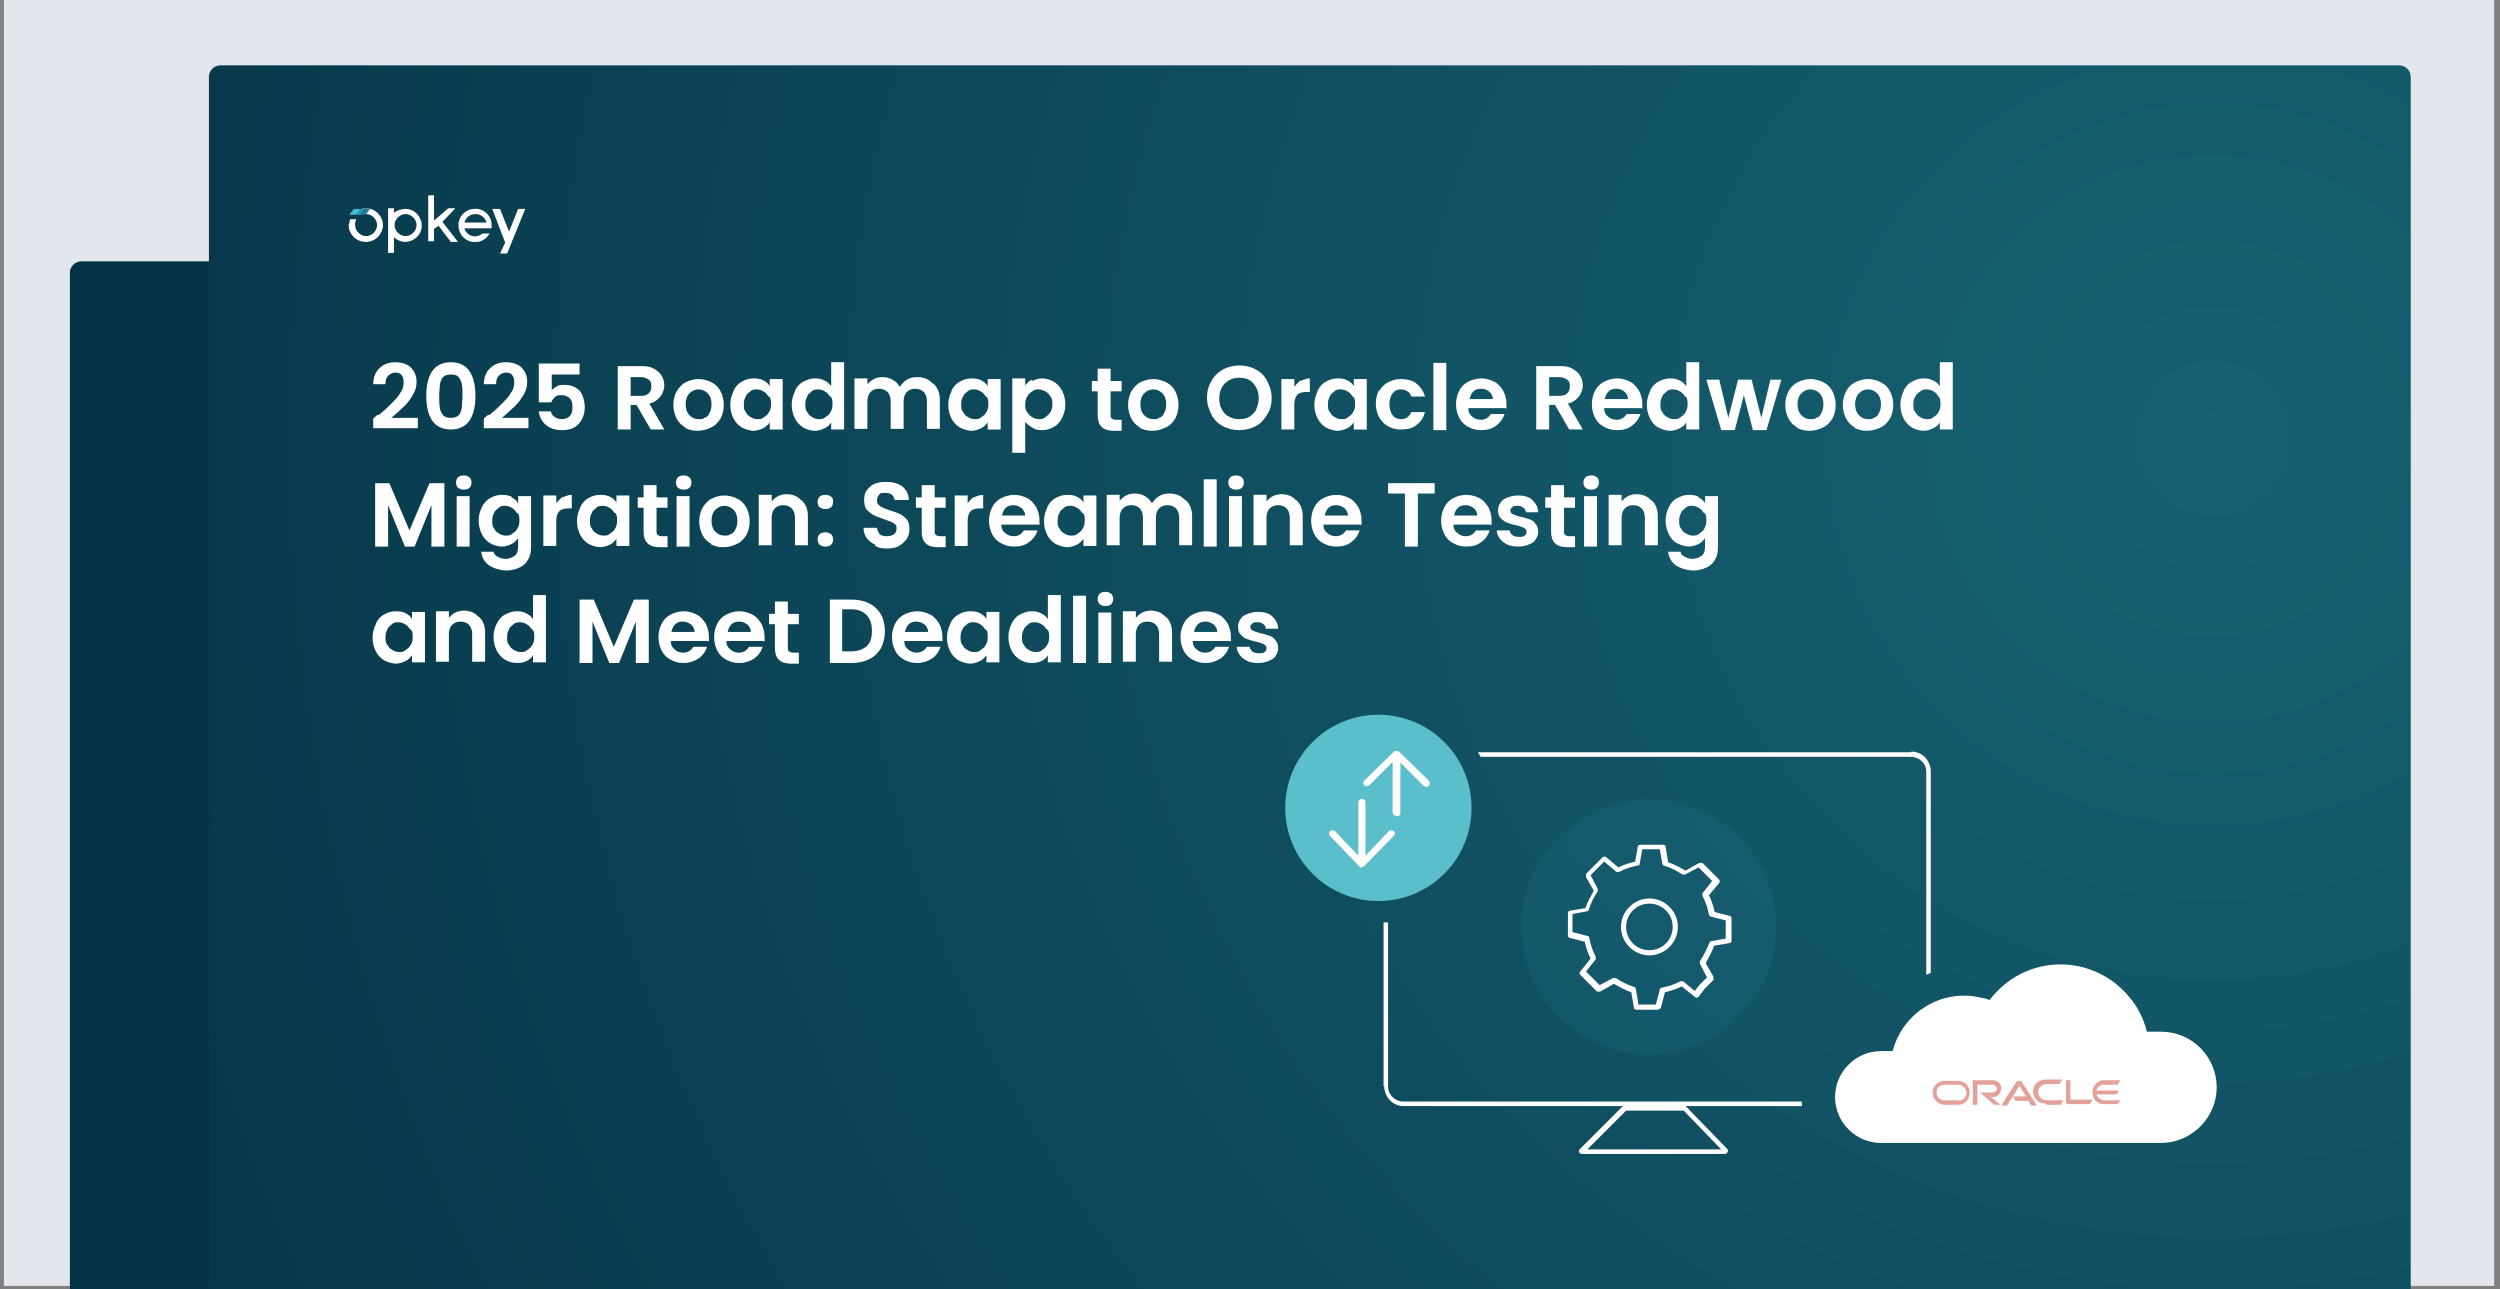 <?xml version="1.0" encoding="UTF-8"?>
<svg id="Layer_1" xmlns="http://www.w3.org/2000/svg" xmlns:xlink="http://www.w3.org/1999/xlink" version="1.1" viewBox="0 0 386.5 199.3">
  <rect x="0" y="0" width="386.5" height="199.3" fill="#808080" stroke="none"/>
  <!-- Generator: Adobe Illustrator 29.1.0, SVG Export Plug-In . SVG Version: 2.1.0 Build 142)  -->
  <defs>
    <style>
      .st0, .st1 {
        fill: #fff;
      }

      .st0, .st2 {
        fill-rule: evenodd;
      }

      .st3 {
        fill: #329ab3;
      }

      .st4 {
        fill: url(#radial-gradient);
      }

      .st5 {
        fill: #299bb5;
      }

      .st6 {
        fill: #053345;
      }

      .st7 {
        fill: #e4e6ee;
      }

      .st8 {
        fill: #c74634;
      }

      .st9 {
        fill: #5bbfcb;
      }

      .st10 {
        opacity: .5;
      }

      .st11 {
        opacity: .1;
      }

      .st12 {
        opacity: 0;
      }

      .st13 {
        fill: #1c7c92;
      }

      .st2 {
        fill: #242830;
      }

      .st14 {
        fill: #44bcd6;
      }
    </style>
    <radialGradient id="radial-gradient" cx="348" cy="1580.6" fx="348" fy="1580.6" r="366.8" gradientTransform="translate(-5.9 -1512.8) scale(1 1)" gradientUnits="userSpaceOnUse">
      <stop offset="0" stop-color="#176172"/>
      <stop offset="1" stop-color="#053345"/>
    </radialGradient>
  </defs>
  <rect class="st7" x=".6" y="-.2" width="385" height="199"/>
  <g class="st12">
    <path class="st2" d="M316.5-.2H71.5c-7.4,6.3-14.4,13.1-20.8,20.3h143.3c70.9,0,128.9,58,128.9,128.9,0,17.4-3.5,34.5-10.4,50.5h68c4.5-16.5,6.8-33.4,6.8-50.5,0-59.9-27.6-113.7-70.8-149.2Z"/>
    <path class="st2" d="M75.6,199.5c-6.9-16-10.4-33.1-10.4-50.5,0-24.2,6.4-45.1,17.7-64.4H10.4C4,105.5-.9,126.5-.9,149c.3,17.1,2.7,34,7.3,50.5h69.1Z"/>
    <polygon class="st13" points="144.9 -.2 129.6 20.2 194 20.2 208.9 -.2 144.9 -.2"/>
    <polygon class="st5" points="80.4 -.2 65.2 20.2 129.6 20.2 144.9 -.2 80.4 -.2"/>
    <polygon class="st14" points="16 -.2 .8 20.2 65.2 20.2 80.4 -.2 16 -.2"/>
  </g>
  <path class="st6" d="M341,199.5H10.8V42.2c0-1,.8-1.8,1.8-1.8h326.6c1,0,1.8.8,1.8,1.8v157.3Z"/>
  <path class="st4" d="M372.7,199.5H32.3V11.9c0-1,.8-1.8,1.8-1.8h336.8c1,0,1.8.8,1.8,1.8v187.7Z"/>
  <path class="st0" d="M56.6,37.4c1.4,0,2.6-1.2,2.6-2.6,0-1.4-1.2-2.6-2.6-2.6-.7,0-1.4.3-1.9.9h1.9c.9,0,1.7.8,1.7,1.7,0,.9-.8,1.7-1.7,1.7-.9,0-1.7-.8-1.7-1.7,0-.3,0-.6.2-.9h-1c0,.3-.1.6-.2.9,0,1.4,1.2,2.6,2.6,2.6,0,0,0,0,0,0h0Z"/>
  <path class="st5" d="M55.6,32.3h.8l-.6.9h-.9l.7-.9Z"/>
  <path class="st14" d="M54.7,32.3h.9l-.7.9h-.9l.7-.9Z"/>
  <path class="st1" d="M60.1,39.1h.8v-2.4c.5.4,1.1.7,1.7.7,1.4,0,2.6-1.1,2.6-2.5,0-1.4-1.1-2.6-2.5-2.6-.6,0-1.3.2-1.8.6v-.7h-.9v6.9h0ZM62.7,36.5c-.9,0-1.7-.8-1.7-1.7,0-.9.8-1.7,1.7-1.7.9,0,1.7.8,1.7,1.7s-.8,1.7-1.7,1.7h0Z"/>
  <path class="st1" d="M69.7,37.4h1.1l-2.4-3.1,2-2.1h-1.1l-2.2,1.9v-3.9h-.9v7.1h.9v-1.9l.7-.5,1.9,2.5Z"/>
  <path class="st1" d="M76,34.6c-.1-1.4-1.4-2.5-2.8-2.3-1.4.1-2.5,1.4-2.3,2.8.1,1.4,1.4,2.5,2.8,2.3.8,0,1.6-.6,2-1.3h-1.1c-.7.6-1.8.6-2.4-.1,0,0,0,0,0,0-.2-.2-.3-.4-.4-.7h4.2v-.7ZM71.8,34.4c.2-.8.9-1.3,1.7-1.3.8,0,1.5.5,1.7,1.3h-3.3Z"/>
  <path class="st1" d="M80.1,32.3l-1.4,3.5-1.4-3.5h-1.2l2,5.2-.8,1.7h1.1l2.8-6.9h-1.1Z"/>
  <path class="st13" d="M57.2,32.3l-.6.8h-.9l.6-.9h.2c.2,0,.4,0,.6,0Z"/>
  <path class="st1" d="M266.9,178.4h-22.4c-.2,0-.4-.2-.4-.4,0,0,0-.2.1-.3l6.7-6.7c0,0,.2,0,.2-.1h9.2c0,0,.2,0,.3.1l6.5,6.7c0,.1.1.3,0,.4,0,.1-.2.2-.3.2ZM245.4,177.7h20.7l-5.8-6h-8.9l-6,6Z"/>
  <g class="st11">
    <circle class="st3" cx="254.9" cy="143.3" r="19.7"/>
  </g>
  <path class="st1" d="M327.5,176.7h-36.7c-3.9,0-7.1-3.2-7.1-7.1,0-3.9,3.2-7.1,7.1-7.1h1.8c1.6-6.1,7.8-9.8,13.9-8.2.4,0,.7.2,1.1.3h0c4.7-6.2,13.3-7.3,19.4-2.6,2.4,1.9,4.2,4.5,4.9,7.5h2.2c4.8,0,8.6,3.9,8.6,8.6s-3.9,8.6-8.6,8.6h-15.5"/>
  <g class="st10">
    <path class="st8" d="M311.3,169.5h1.9l-1-1.6-1.9,3h-.9l2.3-3.6c.2-.2.5-.3.8-.1,0,0,0,0,.1.1l2.3,3.6h-.9l-.4-.7h-2l-.4-.7Z"/>
    <path class="st8" d="M320.1,170.1v-3.1h-.7v3.4c0,0,0,.2.1.2,0,0,.2.1.3.1h3.3l.4-.7h-3.3Z"/>
    <path class="st8" d="M308.2,169.6c.7,0,1.2-.7,1.2-1.4,0-.6-.5-1.1-1.2-1.2h-3.2v3.8h.7v-3.1h2.4c.3,0,.6.3.6.6,0,0,0,0,0,0,0,.3-.3.6-.6.6h-2l2.2,1.9h1l-1.5-1.2h.3Z"/>
    <path class="st8" d="M302.8,167.1h-2.2c-1,0-1.9.9-1.8,1.9,0,.9.8,1.7,1.7,1.8h2.3c1,0,1.8-1,1.7-2,0-.9-.8-1.7-1.7-1.7ZM302.8,170.1h-2.2c-.7,0-1.2-.5-1.2-1.2,0-.7.5-1.2,1.2-1.2h2.1c.7,0,1.2.5,1.3,1.2,0,.7-.5,1.2-1.1,1.3h0Z"/>
    <path class="st8" d="M316.4,170.8h2.2l.4-.7h-2.6c-.7,0-1.2-.5-1.3-1.2,0-.7.5-1.2,1.1-1.3h2.2l.4-.7h-2.6c-1,0-1.9.8-1.9,1.8,0,1,.8,1.9,1.8,1.9h.1"/>
    <path class="st8" d="M325.3,170.1c-.5,0-1-.4-1.2-.9h3.1l.4-.6h-3.5c.1-.5.6-.9,1.2-.9h2.1l.4-.7h-2.6c-1,0-1.8,1-1.7,2,0,.9.8,1.7,1.7,1.7h2.2l.4-.6h-2.6Z"/>
  </g>
  <path class="st1" d="M295.4,116.3h-66.9c.1.2.3.5.4.7h66.5c1.3,0,2.4,1,2.4,2.3,0,0,0,0,0,0v31.4c.2-.1.5-.2.7-.3v-31.1c0-1.7-1.3-3.1-3-3.1,0,0,0,0,0,0Z"/>
  <path class="st1" d="M214,167.9c0,1.7,1.3,3.1,3,3.1,0,0,0,0,0,0h61.6c0-.2,0-.5-.1-.7h-61.5c-1.3,0-2.4-1-2.4-2.3,0,0,0,0,0,0v-25.4h-.7c0,0,0,25.4,0,25.4Z"/>
  <circle class="st9" cx="213.1" cy="124.9" r="14.4"/>
  <path class="st1" d="M210.5,134.1c0,0-.1,0-.2,0h0c0,0-.1,0-.1-.1h0l-4.6-4.8c-.2-.2-.2-.5,0-.7h0c.2-.2.5-.2.8,0l3.6,3.8v-8.2c0-.3.2-.6.5-.6s.6.2.6.5c0,0,0,0,0,.1v8.2l3.6-3.8c.2-.2.5-.2.8,0,.2.2.2.5,0,.7h0s-4.6,4.7-4.6,4.7h0s0,0-.1.1h0c0,0-.2,0-.2,0Z"/>
  <path class="st1" d="M215.8,126.1c-.3,0-.5-.2-.5-.5v-7.8l-3.6,3.6c-.2.2-.6.2-.8,0-.2-.2-.2-.5,0-.7l4.6-4.5h0s.1,0,.2-.1h0c.1,0,.3,0,.4,0h0c0,0,.1,0,.2.1h0l4.6,4.5c.2.2.2.5,0,.8-.2.2-.5.2-.8,0l-3.6-3.6v7.8c0,.3-.2.5-.5.5Z"/>
  <path class="st1" d="M256.4,156.1h-3.4c-.2,0-.4-.1-.4-.3l-.4-2.4c-.9-.3-1.8-.8-2.7-1.3l-2.1,1.2c-.2,0-.4,0-.5,0l-2.6-2.6c-.1-.2-.1-.4,0-.5l1.6-2c-.4-.8-.7-1.7-.9-2.6l-2.3-.6c-.2,0-.3-.2-.3-.4v-3.4c0-.2.1-.4.3-.4l2.4-.4c.3-.9.8-1.8,1.3-2.7l-1.2-2.1c0-.2,0-.3,0-.5l2.6-2.6c.2-.1.4-.1.5,0l1.9,1.6c.8-.4,1.7-.7,2.6-.9l.4-2.3c0-.2.2-.3.4-.3h3.5c.2,0,.4.1.4.3l.4,2.4c.9.3,1.8.8,2.7,1.3l2.1-1.2c.2,0,.4,0,.5,0l2.6,2.6c.1.2.1.4,0,.5l-1.6,1.9c.4.8.7,1.7.9,2.6l2.3.6c.2,0,.3.2.3.4v3.4c0,.2-.1.4-.3.4l-2.4.4c-.3.9-.8,1.8-1.3,2.7l1.2,2.1c0,.2,0,.4,0,.5l-1.3,1.3-1,1.3c-.1.2-.4.2-.6,0l-2-1.6c-.8.4-1.7.7-2.6.9l-.6,2.3c0,.2-.2.3-.4.3ZM253.2,155.3h2.8l.6-2.3c0-.2.2-.3.3-.3,1-.2,2-.5,2.9-1,.1,0,.3,0,.4,0l1.8,1.5.8-1,1.1-1.1-1.1-2.1c0-.1,0-.3,0-.4.6-.9,1.1-1.9,1.5-2.9,0-.1.2-.2.3-.2l2.2-.4v-2.8l-2.3-.6c-.1,0-.3-.2-.3-.3-.2-1-.5-2-1-2.9,0-.1,0-.3,0-.4l1.5-1.9-2.1-2.1-2.1,1.1c-.1,0-.3,0-.4,0-.9-.6-1.9-1.1-2.9-1.4-.1,0-.2-.2-.2-.3l-.4-2.2h-2.7l-.4,2.2c0,.2-.1.3-.3.3-1,.2-2,.5-2.9,1-.1,0-.3,0-.4,0l-1.9-1.6-2.1,2.1,1.1,2.1c0,.1,0,.3,0,.4-.6.9-1.1,1.9-1.4,2.9,0,.1-.2.2-.3.2l-2.2.4v2.8l2.3.6c.2,0,.3.2.3.3.2,1,.5,2,1,2.9,0,.1,0,.3,0,.4l-1.5,1.9,2.1,2.1,2.1-1.1c.1,0,.3,0,.4,0,.9.6,1.9,1.1,2.9,1.4.1,0,.2.2.2.3l.4,2.3Z"/>
  <path class="st1" d="M255,147.7c-2.4,0-4.4-2-4.4-4.4,0-2.4,2-4.4,4.4-4.4,2.4,0,4.4,2,4.4,4.4,0,2.4-2,4.4-4.4,4.4ZM255,139.7c-2,0-3.6,1.6-3.6,3.6,0,2,1.6,3.6,3.6,3.6,2,0,3.6-1.6,3.6-3.6h0c0-2-1.6-3.6-3.6-3.6,0,0,0,0,0,0h0Z"/>
  <g>
    <path class="st1" d="M58.5,64.2c.9-.7,1.6-1.4,2.1-1.9.5-.5,1-1,1.3-1.6.4-.5.5-1.1.5-1.6s-.1-.8-.3-1.1-.6-.4-1-.4-.8.2-1.1.5-.4.7-.4,1.3h-1.9c0-1.1.4-2,1-2.5.6-.6,1.4-.9,2.4-.9s1.9.3,2.4.8c.6.6.9,1.3.9,2.2s-.2,1.4-.6,2.1c-.4.7-.8,1.2-1.3,1.7-.5.5-1.2,1.1-2,1.8h4.1v1.6h-6.9v-1.5l.7-.6Z"/>
    <path class="st1" d="M66.8,57.4c.6-.9,1.6-1.4,2.9-1.4s2.3.5,2.9,1.4c.6.9.9,2.2.9,3.8s-.3,2.9-.9,3.8c-.6.9-1.6,1.4-2.9,1.4s-2.3-.5-2.9-1.4c-.6-.9-.9-2.2-.9-3.8s.3-2.9.9-3.8ZM71.4,59.5c0-.5-.3-.9-.5-1.2s-.7-.4-1.2-.4-.9.1-1.2.4c-.3.3-.4.7-.5,1.2,0,.5-.1,1.1-.1,1.7s0,1.3.1,1.8c0,.5.3.9.5,1.2.3.3.7.4,1.2.4s.9-.1,1.2-.4.4-.7.5-1.2c0-.5.1-1.1.1-1.8s0-1.3-.1-1.7Z"/>
    <path class="st1" d="M75.6,64.2c.9-.7,1.6-1.4,2.1-1.9.5-.5,1-1,1.3-1.6.4-.5.5-1.1.5-1.6s-.1-.8-.3-1.1-.6-.4-1-.4-.8.2-1.1.5-.4.7-.4,1.3h-1.9c0-1.1.4-2,1-2.5.6-.6,1.4-.9,2.4-.9s1.9.3,2.4.8c.6.6.9,1.3.9,2.2s-.2,1.4-.6,2.1c-.4.7-.8,1.2-1.3,1.7-.5.5-1.2,1.1-2,1.8h4.1v1.6h-6.9v-1.5l.7-.6Z"/>
    <path class="st1" d="M89.8,57.9h-4.5v2.4c.2-.2.5-.4.8-.6.4-.2.8-.2,1.2-.2.7,0,1.4.2,1.8.5.5.3.8.7,1,1.3.2.5.3,1.1.3,1.6,0,1.1-.3,1.9-.9,2.6s-1.5,1-2.6,1-1.9-.3-2.5-.8c-.6-.5-1-1.2-1.1-2.1h1.9c0,.4.3.7.6.9.3.2.7.3,1.1.3s1-.2,1.2-.5c.3-.3.4-.8.4-1.4s-.1-1-.4-1.3c-.3-.3-.7-.5-1.3-.5s-.7,0-1,.3c-.3.2-.4.5-.6.8h-1.9v-6h6.3v1.7Z"/>
    <path class="st1" d="M100.6,66.4l-2.2-3.8h-.9v3.8h-2v-9.8h3.7c.8,0,1.4.1,1.9.4.5.3.9.6,1.2,1.1.3.5.4,1,.4,1.5s-.2,1.2-.6,1.7c-.4.5-.9.9-1.7,1.1l2.3,4h-2.3ZM97.5,61.2h1.6c.5,0,.9-.1,1.2-.4.3-.3.4-.6.4-1.1s-.1-.8-.4-1c-.3-.2-.7-.4-1.2-.4h-1.6v2.9Z"/>
    <path class="st1" d="M106,66.1c-.6-.3-1.1-.8-1.4-1.4-.3-.6-.5-1.3-.5-2.1s.2-1.5.5-2.1c.4-.6.8-1.1,1.4-1.4.6-.3,1.3-.5,2-.5s1.4.2,2,.5c.6.3,1.1.8,1.4,1.4.3.6.5,1.3.5,2.1s-.2,1.5-.5,2.1c-.4.6-.8,1.1-1.5,1.4-.6.3-1.3.5-2.1.5s-1.4-.2-2-.5ZM109,64.6c.3-.2.6-.4.7-.8.2-.3.3-.8.3-1.3,0-.7-.2-1.3-.6-1.7-.4-.4-.9-.6-1.4-.6s-1,.2-1.4.6c-.4.4-.6,1-.6,1.7s.2,1.3.6,1.7c.4.4.8.6,1.4.6s.7,0,1-.3Z"/>
    <path class="st1" d="M113.4,60.4c.3-.6.7-1.1,1.3-1.4.5-.3,1.1-.5,1.8-.5s1.1.1,1.5.3c.4.2.8.5,1,.9v-1.1h2v7.8h-2v-1.1c-.3.4-.6.7-1,.9-.4.2-1,.4-1.5.4s-1.2-.2-1.8-.5c-.5-.3-1-.8-1.3-1.4-.3-.6-.5-1.3-.5-2.1s.2-1.5.5-2.1ZM118.8,61.3c-.2-.3-.4-.6-.8-.8-.3-.2-.7-.3-1-.3s-.7,0-1,.3-.6.4-.7.8c-.2.3-.3.7-.3,1.2s0,.9.3,1.2c.2.4.4.6.8.8.3.2.6.3,1,.3s.7,0,1-.3c.3-.2.6-.4.8-.8.2-.3.3-.7.3-1.2s0-.9-.3-1.2Z"/>
    <path class="st1" d="M122.9,60.4c.3-.6.7-1.1,1.3-1.4s1.1-.5,1.8-.5,1,.1,1.4.3c.5.2.8.5,1.1.9v-3.7h2v10.4h-2v-1.1c-.2.4-.6.7-1,.9-.4.2-.9.4-1.5.4s-1.3-.2-1.8-.5-1-.8-1.3-1.4c-.3-.6-.5-1.3-.5-2.1s.2-1.5.5-2.1ZM128.3,61.3c-.2-.3-.4-.6-.8-.8-.3-.2-.7-.3-1-.3s-.7,0-1,.3-.6.4-.7.8c-.2.3-.3.7-.3,1.2s0,.9.3,1.2c.2.4.4.6.8.8.3.2.6.3,1,.3s.7,0,1-.3c.3-.2.6-.4.8-.8.2-.3.3-.7.3-1.2s0-.9-.3-1.2Z"/>
    <path class="st1" d="M144.4,59.4c.6.6.9,1.4.9,2.4v4.5h-2v-4.3c0-.6-.2-1.1-.5-1.4-.3-.3-.7-.5-1.3-.5s-1,.2-1.3.5c-.3.3-.5.8-.5,1.4v4.3h-2v-4.3c0-.6-.2-1.1-.5-1.4-.3-.3-.7-.5-1.3-.5s-1,.2-1.3.5c-.3.3-.5.8-.5,1.4v4.3h-2v-7.8h2v.9c.3-.3.6-.6,1-.8.4-.2.8-.3,1.3-.3s1.1.1,1.6.4.8.6,1.1,1.1c.3-.4.6-.8,1.1-1.1.5-.3,1-.4,1.6-.4,1,0,1.7.3,2.3.9Z"/>
    <path class="st1" d="M147.1,60.4c.3-.6.7-1.1,1.3-1.4.5-.3,1.1-.5,1.8-.5s1.1.1,1.5.3c.4.2.8.5,1,.9v-1.1h2v7.8h-2v-1.1c-.3.4-.6.7-1,.9-.4.2-1,.4-1.5.4s-1.2-.2-1.8-.5c-.5-.3-1-.8-1.3-1.4-.3-.6-.5-1.3-.5-2.1s.2-1.5.5-2.1ZM152.4,61.3c-.2-.3-.4-.6-.8-.8-.3-.2-.7-.3-1-.3s-.7,0-1,.3-.6.4-.7.8c-.2.3-.3.7-.3,1.2s0,.9.3,1.2c.2.4.4.6.8.8.3.2.6.3,1,.3s.7,0,1-.3c.3-.2.6-.4.8-.8.2-.3.3-.7.3-1.2s0-.9-.3-1.2Z"/>
    <path class="st1" d="M159.6,58.9c.4-.2.9-.4,1.5-.4s1.3.2,1.8.5c.5.3,1,.8,1.3,1.4.3.6.5,1.3.5,2.1s-.2,1.5-.5,2.1c-.3.6-.7,1.1-1.3,1.4-.5.3-1.1.5-1.8.5s-1.1-.1-1.5-.4c-.4-.2-.8-.5-1.1-.9v4.8h-2v-11.5h2v1.1c.3-.4.6-.7,1-.9ZM162.4,61.3c-.2-.3-.4-.6-.8-.8s-.7-.3-1-.3-.7,0-1,.3c-.3.2-.6.4-.8.8-.2.3-.3.8-.3,1.2s0,.9.3,1.2c.2.3.4.6.8.8.3.2.6.3,1,.3s.7,0,1-.3c.3-.2.6-.5.8-.8.2-.3.3-.8.3-1.2s0-.9-.3-1.2Z"/>
    <path class="st1" d="M171.7,60.3v3.8c0,.3,0,.5.2.6.1.1.3.2.6.2h.9v1.7h-1.2c-1.7,0-2.5-.8-2.5-2.4v-3.7h-.9v-1.6h.9v-1.9h2v1.9h1.7v1.6h-1.7Z"/>
    <path class="st1" d="M176.3,66.1c-.6-.3-1.1-.8-1.4-1.4-.3-.6-.5-1.3-.5-2.1s.2-1.5.5-2.1c.4-.6.8-1.1,1.4-1.4.6-.3,1.3-.5,2-.5s1.4.2,2,.5c.6.3,1.1.8,1.4,1.4.3.6.5,1.3.5,2.1s-.2,1.5-.5,2.1c-.4.6-.8,1.1-1.5,1.4-.6.3-1.3.5-2.1.5s-1.4-.2-2-.5ZM179.3,64.6c.3-.2.6-.4.7-.8.2-.3.3-.8.3-1.3,0-.7-.2-1.3-.6-1.7-.4-.4-.9-.6-1.4-.6s-1,.2-1.4.6c-.4.4-.6,1-.6,1.7s.2,1.3.6,1.7c.4.4.8.6,1.4.6s.7,0,1-.3Z"/>
    <path class="st1" d="M189.1,65.9c-.8-.4-1.4-1-1.8-1.8-.4-.8-.7-1.6-.7-2.6s.2-1.8.7-2.6c.4-.8,1.1-1.4,1.8-1.8.8-.4,1.6-.6,2.5-.6s1.8.2,2.5.6c.8.4,1.4,1,1.8,1.8s.7,1.6.7,2.6-.2,1.8-.7,2.6-1,1.4-1.8,1.8c-.8.4-1.6.6-2.5.6s-1.8-.2-2.5-.6ZM193.2,64.4c.4-.3.8-.6,1-1.1s.4-1.1.4-1.7-.1-1.2-.4-1.7c-.3-.5-.6-.9-1-1.1-.4-.3-1-.4-1.6-.4s-1.1.1-1.6.4-.8.6-1.1,1.1c-.3.5-.4,1.1-.4,1.7s.1,1.2.4,1.7c.3.5.6.9,1.1,1.1.5.3,1,.4,1.6.4s1.1-.1,1.6-.4Z"/>
    <path class="st1" d="M201.1,58.9c.4-.2.9-.4,1.4-.4v2.1h-.5c-.6,0-1.1.1-1.4.4-.3.3-.5.8-.5,1.5v3.9h-2v-7.8h2v1.2c.3-.4.6-.7,1-1Z"/>
    <path class="st1" d="M203.7,60.4c.3-.6.7-1.1,1.3-1.4.5-.3,1.1-.5,1.8-.5s1.1.1,1.5.3c.4.2.8.5,1,.9v-1.1h2v7.8h-2v-1.1c-.3.4-.6.7-1,.9-.4.2-1,.4-1.5.4s-1.2-.2-1.8-.5c-.5-.3-1-.8-1.3-1.4s-.5-1.3-.5-2.1.2-1.5.5-2.1ZM209.1,61.3c-.2-.3-.4-.6-.8-.8-.3-.2-.7-.3-1-.3s-.7,0-1,.3-.6.4-.7.8c-.2.3-.3.7-.3,1.2s0,.9.3,1.2c.2.4.4.6.8.8.3.2.6.3,1,.3s.7,0,1-.3c.3-.2.6-.4.8-.8.2-.3.3-.7.3-1.2s0-.9-.3-1.2Z"/>
    <path class="st1" d="M213.2,60.5c.3-.6.8-1.1,1.4-1.4.6-.3,1.2-.5,2-.5s1.8.2,2.4.7c.6.5,1.1,1.2,1.3,2h-2.1c-.1-.3-.3-.6-.6-.8-.3-.2-.6-.3-1-.3-.6,0-1,.2-1.3.6-.3.4-.5,1-.5,1.7s.2,1.3.5,1.7c.3.4.8.6,1.3.6.8,0,1.3-.4,1.6-1.1h2.1c-.2.8-.6,1.5-1.3,2-.6.5-1.4.7-2.4.7s-1.4-.2-2-.5c-.6-.3-1-.8-1.4-1.4-.3-.6-.5-1.3-.5-2.1s.2-1.5.5-2.1Z"/>
    <path class="st1" d="M223.6,56.1v10.4h-2v-10.4h2Z"/>
    <path class="st1" d="M232.7,63.1h-5.7c0,.6.2,1,.6,1.3.3.3.8.5,1.3.5.7,0,1.2-.3,1.6-.9h2.1c-.2.7-.7,1.4-1.3,1.8-.6.5-1.4.7-2.3.7s-1.4-.2-2-.5c-.6-.3-1.1-.8-1.4-1.4-.3-.6-.5-1.3-.5-2.1s.2-1.5.5-2.1c.3-.6.8-1.1,1.4-1.4s1.3-.5,2-.5,1.4.2,2,.5c.6.3,1,.8,1.4,1.4.3.6.5,1.3.5,2s0,.5,0,.8ZM230.8,61.8c0-.5-.2-.9-.5-1.2s-.8-.5-1.3-.5-.9.1-1.2.4c-.3.3-.5.7-.6,1.2h3.7Z"/>
    <path class="st1" d="M242.6,66.4l-2.2-3.8h-.9v3.8h-2v-9.8h3.7c.8,0,1.4.1,1.9.4s.9.6,1.2,1.1c.3.5.4,1,.4,1.5s-.2,1.2-.6,1.7c-.4.5-.9.9-1.7,1.1l2.3,4h-2.3ZM239.5,61.2h1.6c.5,0,.9-.1,1.2-.4.3-.3.4-.6.4-1.1s-.1-.8-.4-1c-.3-.2-.7-.4-1.2-.4h-1.6v2.9Z"/>
    <path class="st1" d="M253.7,63.1h-5.7c0,.6.2,1,.6,1.3.3.3.8.5,1.3.5.7,0,1.2-.3,1.6-.9h2.1c-.2.7-.7,1.4-1.3,1.8-.6.5-1.4.7-2.3.7s-1.4-.2-2-.5c-.6-.3-1.1-.8-1.4-1.4-.3-.6-.5-1.3-.5-2.1s.2-1.5.5-2.1c.3-.6.8-1.1,1.4-1.4s1.3-.5,2-.5,1.4.2,2,.5c.6.3,1,.8,1.4,1.4.3.6.5,1.3.5,2s0,.5,0,.8ZM251.7,61.8c0-.5-.2-.9-.5-1.2s-.8-.5-1.3-.5-.9.1-1.2.4c-.3.3-.5.7-.6,1.2h3.7Z"/>
    <path class="st1" d="M255.1,60.4c.3-.6.7-1.1,1.3-1.4s1.1-.5,1.8-.5,1,.1,1.4.3c.5.2.8.5,1.1.9v-3.7h2v10.4h-2v-1.1c-.2.4-.6.7-1,.9-.4.2-.9.4-1.5.4s-1.2-.2-1.8-.5-1-.8-1.3-1.4c-.3-.6-.5-1.3-.5-2.1s.2-1.5.5-2.1ZM260.5,61.3c-.2-.3-.4-.6-.8-.8-.3-.2-.7-.3-1-.3s-.7,0-1,.3-.6.4-.7.8c-.2.3-.3.7-.3,1.2s0,.9.3,1.2c.2.4.4.6.8.8.3.2.6.3,1,.3s.7,0,1-.3c.3-.2.6-.4.8-.8s.3-.7.3-1.2,0-.9-.3-1.2Z"/>
    <path class="st1" d="M275.4,58.7l-2.3,7.8h-2.1l-1.4-5.4-1.4,5.4h-2.1l-2.3-7.8h2l1.4,5.9,1.5-5.9h2.1l1.5,5.9,1.4-5.9h1.9Z"/>
    <path class="st1" d="M277.9,66.1c-.6-.3-1.1-.8-1.4-1.4-.3-.6-.5-1.3-.5-2.1s.2-1.5.5-2.1c.3-.6.8-1.1,1.4-1.4.6-.3,1.3-.5,2-.5s1.4.2,2,.5c.6.3,1.1.8,1.4,1.4.3.6.5,1.3.5,2.1s-.2,1.5-.5,2.1c-.4.6-.8,1.1-1.5,1.4-.6.3-1.3.5-2.1.5s-1.4-.2-2-.5ZM280.9,64.6c.3-.2.6-.4.7-.8.2-.3.3-.8.3-1.3,0-.7-.2-1.3-.6-1.7-.4-.4-.9-.6-1.4-.6s-1,.2-1.4.6c-.4.4-.6,1-.6,1.7s.2,1.3.6,1.7c.4.4.8.6,1.4.6s.7,0,1-.3Z"/>
    <path class="st1" d="M286.8,66.1c-.6-.3-1.1-.8-1.4-1.4-.3-.6-.5-1.3-.5-2.1s.2-1.5.5-2.1c.3-.6.8-1.1,1.4-1.4.6-.3,1.3-.5,2-.5s1.4.2,2,.5c.6.3,1.1.8,1.4,1.4.3.6.5,1.3.5,2.1s-.2,1.5-.5,2.1c-.4.6-.8,1.1-1.5,1.4-.6.3-1.3.5-2.1.5s-1.4-.2-2-.5ZM289.8,64.6c.3-.2.6-.4.7-.8.2-.3.3-.8.3-1.3,0-.7-.2-1.3-.6-1.7-.4-.4-.9-.6-1.4-.6s-1,.2-1.4.6c-.4.4-.6,1-.6,1.7s.2,1.3.6,1.7c.4.4.8.6,1.4.6s.7,0,1-.3Z"/>
    <path class="st1" d="M294.3,60.4c.3-.6.7-1.1,1.3-1.4.5-.3,1.1-.5,1.8-.5s1,.1,1.4.3c.5.2.8.5,1.1.9v-3.7h2v10.4h-2v-1.1c-.2.4-.6.7-1,.9-.4.2-.9.4-1.5.4s-1.3-.2-1.8-.5c-.5-.3-1-.8-1.3-1.4-.3-.6-.5-1.3-.5-2.1s.2-1.5.5-2.1ZM299.7,61.3c-.2-.3-.4-.6-.8-.8-.3-.2-.7-.3-1-.3s-.7,0-1,.3c-.3.2-.6.4-.8.8-.2.3-.3.7-.3,1.2s0,.9.3,1.2c.2.4.4.6.8.8.3.2.6.3,1,.3s.7,0,1-.3c.3-.2.6-.4.8-.8.2-.3.3-.7.3-1.2s0-.9-.3-1.2Z"/>
    <path class="st1" d="M68.7,74.7v9.8h-2v-6.4l-2.6,6.4h-1.5l-2.6-6.4v6.4h-2v-9.8h2.2l3.1,7.3,3.1-7.3h2.2Z"/>
    <path class="st1" d="M70.8,75.4c-.2-.2-.3-.5-.3-.8s.1-.6.3-.8c.2-.2.5-.3.9-.3s.6.1.9.3c.2.2.3.5.3.8s-.1.6-.3.8c-.2.2-.5.3-.9.3s-.6-.1-.9-.3ZM72.6,76.7v7.8h-2v-7.8h2Z"/>
    <path class="st1" d="M79.1,76.9c.4.2.8.5,1,.9v-1.1h2v7.8c0,.7-.1,1.4-.4,1.9-.3.6-.7,1-1.3,1.3-.6.3-1.3.5-2.1.5s-2-.3-2.7-.8c-.7-.5-1.1-1.2-1.2-2.1h1.9c.1.4.3.6.7.8.3.2.8.3,1.2.3s1-.2,1.4-.5c.4-.3.5-.9.5-1.5v-1.2c-.3.4-.6.7-1,.9-.4.2-.9.4-1.5.4s-1.3-.2-1.8-.5-1-.8-1.3-1.4c-.3-.6-.5-1.3-.5-2.1s.2-1.5.5-2.1c.3-.6.7-1.1,1.3-1.4.5-.3,1.1-.5,1.8-.5s1.1.1,1.5.3ZM79.9,79.3c-.2-.3-.4-.6-.8-.8-.3-.2-.7-.3-1-.3s-.7,0-1,.3-.6.4-.7.8c-.2.3-.3.7-.3,1.2s0,.9.3,1.2c.2.4.4.6.8.8.3.2.6.3,1,.3s.7,0,1-.3c.3-.2.6-.4.8-.8.2-.3.3-.7.3-1.2s0-.9-.3-1.2Z"/>
    <path class="st1" d="M87,76.9c.4-.2.9-.4,1.4-.4v2.1h-.5c-.6,0-1.1.1-1.4.4-.3.3-.5.8-.5,1.5v3.9h-2v-7.8h2v1.2c.3-.4.6-.7,1-1Z"/>
    <path class="st1" d="M89.7,78.4c.3-.6.7-1.1,1.3-1.4.5-.3,1.1-.5,1.8-.5s1.1.1,1.5.3c.4.2.8.5,1,.9v-1.1h2v7.8h-2v-1.1c-.3.4-.6.7-1,.9-.4.2-1,.4-1.5.4s-1.2-.2-1.8-.5c-.5-.3-1-.8-1.3-1.4-.3-.6-.5-1.3-.5-2.1s.2-1.5.5-2.1ZM95,79.3c-.2-.3-.4-.6-.8-.8-.3-.2-.7-.3-1-.3s-.7,0-1,.3-.6.4-.7.8c-.2.3-.3.7-.3,1.2s0,.9.3,1.2c.2.4.4.6.8.8.3.2.6.3,1,.3s.7,0,1-.3c.3-.2.6-.4.8-.8.2-.3.3-.7.3-1.2s0-.9-.3-1.2Z"/>
    <path class="st1" d="M101.5,78.3v3.8c0,.3,0,.5.2.6.1.1.3.2.6.2h.9v1.7h-1.2c-1.7,0-2.5-.8-2.5-2.4v-3.7h-.9v-1.6h.9v-1.9h2v1.9h1.7v1.6h-1.7Z"/>
    <path class="st1" d="M104.8,75.4c-.2-.2-.3-.5-.3-.8s.1-.6.3-.8c.2-.2.5-.3.9-.3s.6.1.9.3c.2.2.3.5.3.8s-.1.6-.3.8c-.2.2-.5.3-.9.3s-.6-.1-.9-.3ZM106.6,76.7v7.8h-2v-7.8h2Z"/>
    <path class="st1" d="M110,84.1c-.6-.3-1.1-.8-1.4-1.4-.3-.6-.5-1.3-.5-2.1s.2-1.5.5-2.1c.4-.6.8-1.1,1.4-1.4.6-.3,1.3-.5,2-.5s1.4.2,2,.5c.6.3,1.1.8,1.4,1.4.3.6.5,1.3.5,2.1s-.2,1.5-.5,2.1c-.4.6-.8,1.1-1.5,1.4-.6.3-1.3.5-2.1.5s-1.4-.2-2-.5ZM113,82.6c.3-.2.6-.4.7-.8.2-.3.3-.8.3-1.3,0-.7-.2-1.3-.6-1.7-.4-.4-.9-.6-1.4-.6s-1,.2-1.4.6c-.4.4-.6,1-.6,1.7s.2,1.3.6,1.7c.4.4.8.6,1.4.6s.7,0,1-.3Z"/>
    <path class="st1" d="M124,77.4c.6.6.9,1.4.9,2.4v4.5h-2v-4.3c0-.6-.2-1.1-.5-1.4-.3-.3-.7-.5-1.3-.5s-1,.2-1.3.5c-.3.3-.5.8-.5,1.4v4.3h-2v-7.8h2v1c.3-.3.6-.6,1-.8.4-.2.9-.3,1.3-.3.9,0,1.7.3,2.2.9Z"/>
    <path class="st1" d="M126.7,78.4c-.2-.2-.3-.5-.3-.8s.1-.6.3-.8c.2-.2.5-.3.9-.3s.6.1.9.3.3.5.3.8-.1.6-.3.8-.5.3-.9.3-.6-.1-.9-.3ZM126.7,84.2c-.2-.2-.3-.5-.3-.8s.1-.6.3-.8c.2-.2.5-.3.9-.3s.6.1.9.3c.2.2.3.5.3.8s-.1.6-.3.8-.5.3-.9.3-.6-.1-.9-.3Z"/>
    <path class="st1" d="M135.3,84.2c-.5-.2-1-.6-1.3-1-.3-.4-.5-1-.5-1.6h2.1c0,.4.2.7.4,1,.3.2.6.3,1.1.3s.8-.1,1.1-.3.4-.5.4-.9,0-.5-.3-.7c-.2-.2-.4-.3-.7-.4s-.6-.2-1.1-.4c-.6-.2-1.2-.4-1.5-.6-.4-.2-.7-.5-1-.8s-.4-.9-.4-1.5.1-1.1.4-1.5c.3-.4.7-.8,1.2-1,.5-.2,1.1-.3,1.8-.3,1,0,1.8.2,2.5.7.6.5,1,1.2,1,2.1h-2.2c0-.3-.2-.6-.4-.8s-.6-.3-1.1-.3-.7,0-.9.3c-.2.2-.3.5-.3.9s0,.5.3.7c.2.2.4.3.6.4s.6.2,1.1.4c.6.2,1.2.4,1.6.6.4.2.7.5,1,.8.3.4.4.9.4,1.5s-.1,1-.4,1.5c-.3.4-.7.8-1.2,1.1-.5.3-1.1.4-1.9.4s-1.3-.1-1.8-.4Z"/>
    <path class="st1" d="M144.5,78.3v3.8c0,.3,0,.5.2.6.1.1.3.2.6.2h.9v1.7h-1.2c-1.7,0-2.5-.8-2.5-2.4v-3.7h-.9v-1.6h.9v-1.9h2v1.9h1.7v1.6h-1.7Z"/>
    <path class="st1" d="M150.6,76.9c.4-.2.9-.4,1.4-.4v2.1h-.5c-.6,0-1.1.1-1.4.4-.3.3-.5.8-.5,1.5v3.9h-2v-7.8h2v1.2c.3-.4.6-.7,1-1Z"/>
    <path class="st1" d="M160.5,81.1h-5.7c0,.6.2,1,.6,1.3.3.3.8.5,1.3.5.7,0,1.2-.3,1.6-.9h2.1c-.2.7-.7,1.4-1.3,1.8-.6.5-1.4.7-2.3.7s-1.4-.2-2-.5c-.6-.3-1.1-.8-1.4-1.4-.3-.6-.5-1.3-.5-2.1s.2-1.5.5-2.1c.3-.6.8-1.1,1.4-1.4.6-.3,1.3-.5,2-.5s1.4.2,2,.5c.6.3,1,.8,1.4,1.4.3.6.5,1.3.5,2s0,.5,0,.8ZM158.5,79.8c0-.5-.2-.9-.5-1.2-.4-.3-.8-.5-1.3-.5s-.9.1-1.2.4c-.3.3-.5.7-.6,1.2h3.7Z"/>
    <path class="st1" d="M161.9,78.4c.3-.6.7-1.1,1.3-1.4.5-.3,1.1-.5,1.8-.5s1.1.1,1.5.3c.4.2.8.5,1,.9v-1.1h2v7.8h-2v-1.1c-.3.4-.6.7-1,.9-.4.2-1,.4-1.5.4s-1.2-.2-1.8-.5c-.5-.3-1-.8-1.3-1.4-.3-.6-.5-1.3-.5-2.1s.2-1.5.5-2.1ZM167.3,79.3c-.2-.3-.4-.6-.8-.8-.3-.2-.7-.3-1-.3s-.7,0-1,.3-.6.4-.7.8c-.2.3-.3.7-.3,1.2s0,.9.3,1.2c.2.4.4.6.8.8.3.2.6.3,1,.3s.7,0,1-.3c.3-.2.6-.4.8-.8.2-.3.3-.7.3-1.2s0-.9-.3-1.2Z"/>
    <path class="st1" d="M183.4,77.4c.6.6.9,1.4.9,2.4v4.5h-2v-4.3c0-.6-.2-1.1-.5-1.4-.3-.3-.7-.5-1.3-.5s-1,.2-1.3.5c-.3.3-.5.8-.5,1.4v4.3h-2v-4.3c0-.6-.2-1.1-.5-1.4-.3-.3-.7-.5-1.3-.5s-1,.2-1.3.5c-.3.3-.5.8-.5,1.4v4.3h-2v-7.8h2v.9c.3-.3.6-.6,1-.8.4-.2.8-.3,1.3-.3s1.1.1,1.6.4.8.6,1.1,1.1c.3-.4.6-.8,1.1-1.1.5-.3,1-.4,1.6-.4,1,0,1.7.3,2.3.9Z"/>
    <path class="st1" d="M188.1,74.1v10.4h-2v-10.4h2Z"/>
    <path class="st1" d="M190.2,75.4c-.2-.2-.3-.5-.3-.8s.1-.6.3-.8c.2-.2.5-.3.9-.3s.6.1.9.3c.2.2.3.5.3.8s-.1.6-.3.8c-.2.2-.5.3-.9.3s-.6-.1-.9-.3ZM192,76.7v7.8h-2v-7.8h2Z"/>
    <path class="st1" d="M200.5,77.4c.6.6.9,1.4.9,2.4v4.5h-2v-4.3c0-.6-.2-1.1-.5-1.4-.3-.3-.7-.5-1.3-.5s-1,.2-1.3.5c-.3.3-.5.8-.5,1.4v4.3h-2v-7.8h2v1c.3-.3.6-.6,1-.8.4-.2.9-.3,1.3-.3.9,0,1.7.3,2.2.9Z"/>
    <path class="st1" d="M210.3,81.1h-5.7c0,.6.2,1,.6,1.3.3.3.8.5,1.3.5.7,0,1.2-.3,1.6-.9h2.1c-.2.7-.7,1.4-1.3,1.8-.6.5-1.4.7-2.3.7s-1.4-.2-2-.5c-.6-.3-1.1-.8-1.4-1.4-.3-.6-.5-1.3-.5-2.1s.2-1.5.5-2.1c.3-.6.8-1.1,1.4-1.4.6-.3,1.3-.5,2-.5s1.4.2,2,.5c.6.3,1,.8,1.4,1.4.3.6.5,1.3.5,2s0,.5,0,.8ZM208.4,79.8c0-.5-.2-.9-.5-1.2-.4-.3-.8-.5-1.3-.5s-.9.1-1.2.4c-.3.3-.5.7-.6,1.2h3.7Z"/>
    <path class="st1" d="M221.8,74.7v1.6h-2.6v8.2h-2v-8.2h-2.6v-1.6h7.2Z"/>
    <path class="st1" d="M230.4,81.1h-5.7c0,.6.2,1,.6,1.3.3.3.8.5,1.3.5.7,0,1.2-.3,1.6-.9h2.1c-.2.7-.7,1.4-1.3,1.8-.6.5-1.4.7-2.3.7s-1.4-.2-2-.5c-.6-.3-1.1-.8-1.4-1.4-.3-.6-.5-1.3-.5-2.1s.2-1.5.5-2.1c.3-.6.8-1.1,1.4-1.4s1.3-.5,2-.5,1.4.2,2,.5,1,.8,1.4,1.4c.3.6.5,1.3.5,2s0,.5,0,.8ZM228.4,79.8c0-.5-.2-.9-.5-1.2-.4-.3-.8-.5-1.3-.5s-.9.1-1.2.4-.5.7-.6,1.2h3.7Z"/>
    <path class="st1" d="M233.1,84.2c-.5-.2-.9-.5-1.2-.9-.3-.4-.5-.8-.5-1.3h2c0,.3.2.5.4.7s.6.3,1,.3.7,0,.9-.2c.2-.1.3-.3.3-.6s-.1-.4-.4-.6c-.3-.1-.7-.3-1.2-.4-.6-.1-1.1-.3-1.4-.4s-.7-.4-1-.7-.4-.7-.4-1.2.1-.8.4-1.2c.2-.4.6-.6,1.1-.8.5-.2,1-.3,1.6-.3.9,0,1.7.2,2.2.7s.9,1.1.9,1.9h-1.9c0-.3-.2-.6-.4-.7-.2-.2-.5-.3-.9-.3s-.6,0-.8.2-.3.3-.3.5.1.5.4.6c.3.1.7.3,1.2.4.6.1,1,.3,1.4.4.4.1.7.4.9.7.3.3.4.7.4,1.2,0,.4-.1.8-.4,1.2-.2.4-.6.6-1.1.8-.5.2-1,.3-1.6.3s-1.2-.1-1.7-.3Z"/>
    <path class="st1" d="M241.8,78.3v3.8c0,.3,0,.5.2.6.1.1.3.2.6.2h.9v1.7h-1.2c-1.7,0-2.5-.8-2.5-2.4v-3.7h-.9v-1.6h.9v-1.9h2v1.9h1.7v1.6h-1.7Z"/>
    <path class="st1" d="M245.1,75.4c-.2-.2-.3-.5-.3-.8s.1-.6.3-.8.5-.3.9-.3.6.1.9.3c.2.2.3.5.3.8s-.1.6-.3.8c-.2.2-.5.3-.9.3s-.6-.1-.9-.3ZM246.9,76.7v7.8h-2v-7.8h2Z"/>
    <path class="st1" d="M255.4,77.4c.6.6.9,1.4.9,2.4v4.5h-2v-4.3c0-.6-.2-1.1-.5-1.4-.3-.3-.7-.5-1.3-.5s-1,.2-1.3.5c-.3.3-.5.8-.5,1.4v4.3h-2v-7.8h2v1c.3-.3.6-.6,1-.8.4-.2.9-.3,1.3-.3.9,0,1.7.3,2.2.9Z"/>
    <path class="st1" d="M262.6,76.9c.4.2.8.5,1,.9v-1.1h2v7.8c0,.7-.1,1.4-.4,1.9-.3.6-.7,1-1.3,1.3-.6.3-1.3.5-2.1.5s-2-.3-2.7-.8c-.7-.5-1.1-1.2-1.2-2.1h1.9c.1.4.3.6.7.8s.8.3,1.2.3,1-.2,1.4-.5c.4-.3.5-.9.5-1.5v-1.2c-.3.4-.6.7-1,.9-.4.2-1,.4-1.5.4s-1.2-.2-1.8-.5-1-.8-1.3-1.4c-.3-.6-.5-1.3-.5-2.1s.2-1.5.5-2.1c.3-.6.7-1.1,1.3-1.4s1.1-.5,1.8-.5,1.1.1,1.5.3ZM263.4,79.3c-.2-.3-.4-.6-.8-.8-.3-.2-.7-.3-1-.3s-.7,0-1,.3-.6.4-.7.8c-.2.3-.3.7-.3,1.2s0,.9.3,1.2c.2.4.4.6.8.8.3.2.6.3,1,.3s.7,0,1-.3c.3-.2.6-.4.8-.8s.3-.7.3-1.2,0-.9-.3-1.2Z"/>
    <path class="st1" d="M58.1,96.4c.3-.6.7-1.1,1.3-1.4.5-.3,1.1-.5,1.8-.5s1.1.1,1.5.3c.4.2.8.5,1,.9v-1.1h2v7.8h-2v-1.1c-.3.4-.6.7-1,.9-.4.2-1,.4-1.5.4s-1.2-.2-1.8-.5c-.5-.3-1-.8-1.3-1.4-.3-.6-.5-1.3-.5-2.1s.2-1.5.5-2.1ZM63.4,97.3c-.2-.3-.4-.6-.8-.8-.3-.2-.7-.3-1-.3s-.7,0-1,.3-.6.4-.7.8c-.2.3-.3.7-.3,1.2s0,.9.3,1.2c.2.4.4.6.8.8.3.2.6.3,1,.3s.7,0,1-.3c.3-.2.6-.4.8-.8.2-.3.3-.7.3-1.2s0-.9-.3-1.2Z"/>
    <path class="st1" d="M74.1,95.4c.6.6.9,1.4.9,2.4v4.5h-2v-4.3c0-.6-.2-1.1-.5-1.4-.3-.3-.7-.5-1.3-.5s-1,.2-1.3.5c-.3.3-.5.8-.5,1.4v4.3h-2v-7.8h2v1c.3-.3.6-.6,1-.8.4-.2.9-.3,1.3-.3.9,0,1.7.3,2.2.9Z"/>
    <path class="st1" d="M76.8,96.4c.3-.6.7-1.1,1.3-1.4s1.1-.5,1.8-.5,1,.1,1.4.3c.5.2.8.5,1.1.9v-3.7h2v10.4h-2v-1.1c-.2.4-.6.7-1,.9-.4.2-.9.3-1.5.3s-1.3-.2-1.8-.5-1-.8-1.3-1.4c-.3-.6-.5-1.3-.5-2.1s.2-1.5.5-2.1ZM82.2,97.3c-.2-.3-.4-.6-.8-.8-.3-.2-.7-.3-1-.3s-.7,0-1,.3-.6.4-.7.8c-.2.3-.3.7-.3,1.2s0,.9.3,1.2c.2.4.4.6.8.8.3.2.6.3,1,.3s.7,0,1-.3c.3-.2.6-.4.8-.8.2-.3.3-.7.3-1.2s0-.9-.3-1.2Z"/>
    <path class="st1" d="M100.3,92.7v9.8h-2v-6.4l-2.6,6.4h-1.5l-2.6-6.4v6.4h-2v-9.8h2.2l3.1,7.3,3.1-7.3h2.2Z"/>
    <path class="st1" d="M109.4,99.1h-5.7c0,.6.2,1,.6,1.3.3.3.8.5,1.3.5.7,0,1.2-.3,1.6-.9h2.1c-.2.7-.7,1.4-1.3,1.8s-1.4.7-2.3.7-1.4-.2-2-.5c-.6-.3-1.1-.8-1.4-1.4-.3-.6-.5-1.3-.5-2.1s.2-1.5.5-2.1c.3-.6.8-1.1,1.4-1.4.6-.3,1.3-.5,2-.5s1.4.2,2,.5c.6.3,1,.8,1.4,1.4.3.6.5,1.3.5,2s0,.5,0,.8ZM107.4,97.8c0-.5-.2-.9-.5-1.2-.4-.3-.8-.5-1.3-.5s-.9.1-1.2.4c-.3.3-.5.7-.6,1.2h3.7Z"/>
    <path class="st1" d="M118,99.1h-5.7c0,.6.2,1,.6,1.3.3.3.8.5,1.3.5.7,0,1.2-.3,1.6-.9h2.1c-.2.7-.7,1.4-1.3,1.8s-1.4.7-2.3.7-1.4-.2-2-.5c-.6-.3-1.1-.8-1.4-1.4-.3-.6-.5-1.3-.5-2.1s.2-1.5.5-2.1c.3-.6.8-1.1,1.4-1.4.6-.3,1.3-.5,2-.5s1.4.2,2,.5c.6.3,1,.8,1.4,1.4.3.6.5,1.3.5,2s0,.5,0,.8ZM116.1,97.8c0-.5-.2-.9-.5-1.2-.4-.3-.8-.5-1.3-.5s-.9.1-1.2.4c-.3.3-.5.7-.6,1.2h3.7Z"/>
    <path class="st1" d="M121.8,96.3v3.8c0,.3,0,.5.2.6.1.1.3.2.6.2h.9v1.7h-1.2c-1.7,0-2.5-.8-2.5-2.4v-3.7h-.9v-1.6h.9v-1.9h2v1.9h1.7v1.6h-1.7Z"/>
    <path class="st1" d="M134.4,93.3c.8.4,1.4,1,1.8,1.7.4.7.6,1.6.6,2.6s-.2,1.8-.6,2.6c-.4.7-1,1.3-1.8,1.7s-1.7.6-2.7.6h-3.4v-9.8h3.4c1,0,1.9.2,2.7.6ZM134,99.9c.6-.6.8-1.3.8-2.4s-.3-1.8-.8-2.4c-.6-.6-1.4-.9-2.4-.9h-1.4v6.5h1.4c1,0,1.8-.3,2.4-.8Z"/>
    <path class="st1" d="M145.5,99.1h-5.7c0,.6.2,1,.6,1.3.3.3.8.5,1.3.5.7,0,1.2-.3,1.6-.9h2.1c-.2.7-.7,1.4-1.3,1.8s-1.4.7-2.3.7-1.4-.2-2-.5c-.6-.3-1.1-.8-1.4-1.4-.3-.6-.5-1.3-.5-2.1s.2-1.5.5-2.1c.3-.6.8-1.1,1.4-1.4.6-.3,1.3-.5,2-.5s1.4.2,2,.5c.6.3,1,.8,1.4,1.4.3.6.5,1.3.5,2s0,.5,0,.8ZM143.5,97.8c0-.5-.2-.9-.5-1.2-.4-.3-.8-.5-1.3-.5s-.9.1-1.2.4c-.3.3-.5.7-.6,1.2h3.7Z"/>
    <path class="st1" d="M146.9,96.4c.3-.6.7-1.1,1.3-1.4.5-.3,1.1-.5,1.8-.5s1.1.1,1.5.3c.4.2.8.5,1,.9v-1.1h2v7.8h-2v-1.1c-.3.4-.6.7-1,.9-.4.2-1,.4-1.5.4s-1.2-.2-1.8-.5c-.5-.3-1-.8-1.3-1.4-.3-.6-.5-1.3-.5-2.1s.2-1.5.5-2.1ZM152.3,97.3c-.2-.3-.4-.6-.8-.8-.3-.2-.7-.3-1-.3s-.7,0-1,.3-.6.4-.7.8c-.2.3-.3.7-.3,1.2s0,.9.3,1.2c.2.4.4.6.8.8.3.2.6.3,1,.3s.7,0,1-.3c.3-.2.6-.4.8-.8.2-.3.3-.7.3-1.2s0-.9-.3-1.2Z"/>
    <path class="st1" d="M156.4,96.4c.3-.6.7-1.1,1.3-1.4s1.1-.5,1.8-.5,1,.1,1.4.3c.5.2.8.5,1.1.9v-3.7h2v10.4h-2v-1.1c-.2.4-.6.7-1,.9-.4.2-.9.3-1.5.3s-1.3-.2-1.8-.5-1-.8-1.3-1.4c-.3-.6-.5-1.3-.5-2.1s.2-1.5.5-2.1ZM161.8,97.3c-.2-.3-.4-.6-.8-.8-.3-.2-.7-.3-1-.3s-.7,0-1,.3-.6.4-.7.8c-.2.3-.3.7-.3,1.2s0,.9.3,1.2c.2.4.4.6.8.8.3.2.6.3,1,.3s.7,0,1-.3c.3-.2.6-.4.8-.8.2-.3.3-.7.3-1.2s0-.9-.3-1.2Z"/>
    <path class="st1" d="M167.9,92.1v10.4h-2v-10.4h2Z"/>
    <path class="st1" d="M170,93.4c-.2-.2-.3-.5-.3-.8s.1-.6.3-.8c.2-.2.5-.3.9-.3s.6.1.9.3c.2.2.3.5.3.8s-.1.6-.3.8c-.2.2-.5.3-.9.3s-.6-.1-.9-.3ZM171.8,94.7v7.8h-2v-7.8h2Z"/>
    <path class="st1" d="M180.3,95.4c.6.6.9,1.4.9,2.4v4.5h-2v-4.3c0-.6-.2-1.1-.5-1.4-.3-.3-.7-.5-1.3-.5s-1,.2-1.3.5c-.3.3-.5.8-.5,1.4v4.3h-2v-7.8h2v1c.3-.3.6-.6,1-.8.4-.2.9-.3,1.3-.3.9,0,1.7.3,2.2.9Z"/>
    <path class="st1" d="M190.1,99.1h-5.7c0,.6.2,1,.6,1.3.3.3.8.5,1.3.5.7,0,1.2-.3,1.6-.9h2.1c-.2.7-.7,1.4-1.3,1.8s-1.4.7-2.3.7-1.4-.2-2-.5c-.6-.3-1.1-.8-1.4-1.4-.3-.6-.5-1.3-.5-2.1s.2-1.5.5-2.1c.3-.6.8-1.1,1.4-1.4.6-.3,1.3-.5,2-.5s1.4.2,2,.5c.6.3,1,.8,1.4,1.4.3.6.5,1.3.5,2s0,.5,0,.8ZM188.2,97.8c0-.5-.2-.9-.5-1.2-.4-.3-.8-.5-1.3-.5s-.9.1-1.2.4c-.3.3-.5.7-.6,1.2h3.7Z"/>
    <path class="st1" d="M192.9,102.2c-.5-.2-.9-.5-1.2-.9-.3-.4-.5-.8-.5-1.3h2c0,.3.2.5.4.7s.6.3,1,.3.7,0,.9-.2c.2-.1.3-.3.3-.6s-.1-.4-.4-.6c-.3-.1-.7-.3-1.2-.4-.6-.1-1.1-.3-1.4-.4-.4-.1-.7-.4-1-.7s-.4-.7-.4-1.2.1-.8.4-1.2c.2-.4.6-.6,1.1-.8.5-.2,1-.3,1.6-.3.9,0,1.7.2,2.2.7s.9,1.1.9,1.9h-1.9c0-.3-.2-.6-.4-.7-.2-.2-.5-.3-.9-.3s-.6,0-.8.2-.3.3-.3.5.1.5.4.6c.3.1.7.3,1.2.4.6.1,1,.3,1.4.4.4.1.7.4.9.7.3.3.4.7.4,1.2,0,.4-.1.8-.4,1.2-.2.4-.6.6-1.1.8-.5.2-1,.3-1.6.3s-1.2-.1-1.7-.3Z"/>
  </g>
</svg>